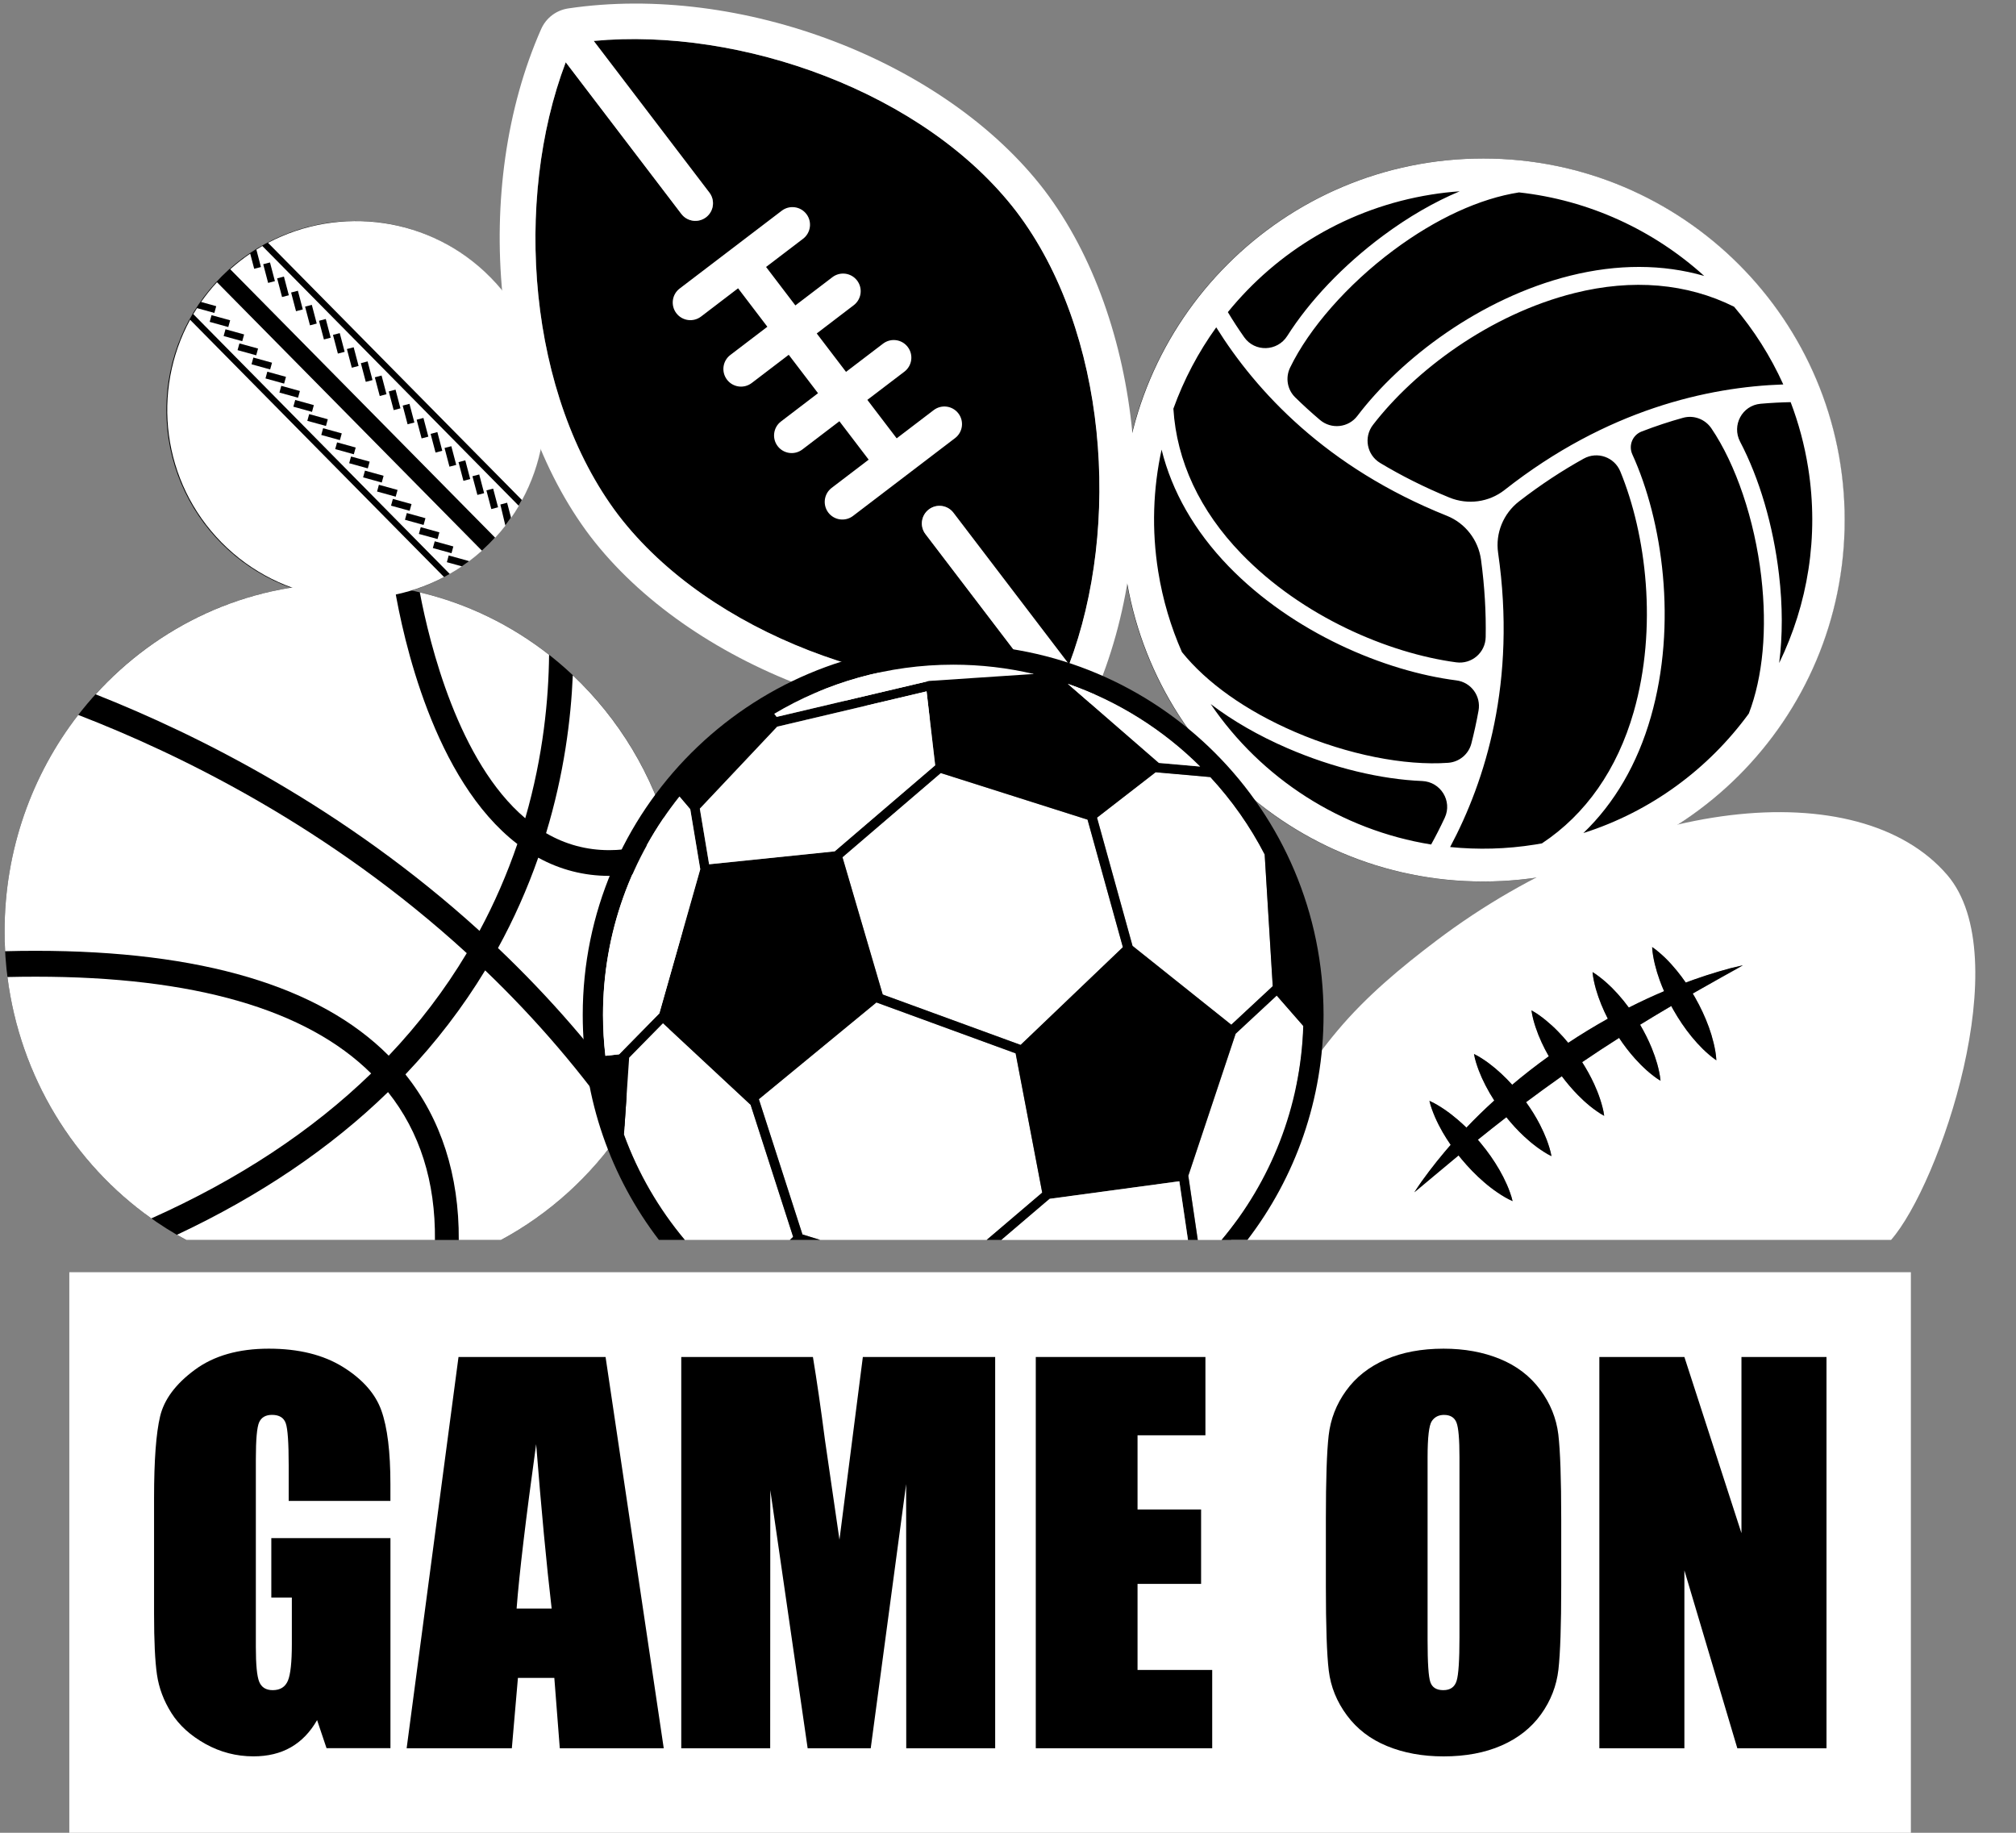 <svg width="55" height="50" viewBox="0 0 55 50" fill="none" xmlns="http://www.w3.org/2000/svg">
<rect x="0" y="0" width="55" height="50" fill="#808080" stroke="none"/>
<path d="M29.169 18.127L26.014 13.989C25.854 13.778 25.552 13.738 25.342 13.899C25.131 14.059 25.089 14.361 25.251 14.572L28.406 18.71C24.399 19.088 19.37 17.313 16.873 14.053C14.391 10.782 14.01 5.463 15.436 1.699L18.591 5.837C18.752 6.047 19.053 6.088 19.264 5.928C19.475 5.767 19.516 5.465 19.355 5.255L16.2 1.117C20.207 0.739 25.236 2.514 27.732 5.773C30.215 9.043 30.595 14.363 29.169 18.127Z" fill="black"/>
<path d="M40.456 24.049C45.903 24.049 50.318 19.633 50.318 14.186C50.318 8.74 45.903 4.324 40.456 4.324C35.009 4.324 30.594 8.74 30.594 14.186C30.594 19.633 35.009 24.049 40.456 24.049Z" fill="black"/>
<path d="M9.697 16.343C12.545 16.343 14.854 14.034 14.854 11.185C14.854 8.337 12.545 6.027 9.697 6.027C6.848 6.027 4.539 8.337 4.539 11.185C4.539 14.034 6.848 16.343 9.697 16.343Z" fill="black"/>
<path d="M18.62 25.415C18.62 20.17 14.48 15.918 9.373 15.918C4.266 15.918 0.125 20.17 0.125 25.415C0.125 29.067 2.132 32.238 5.076 33.827H13.67C16.613 32.238 18.62 29.067 18.62 25.415Z" fill="black"/>
<path d="M40.464 4.324C35.017 4.324 30.602 8.739 30.602 14.186C30.602 19.634 35.017 24.048 40.464 24.048C45.91 24.048 50.326 19.632 50.326 14.186C50.326 8.739 45.91 4.324 40.464 4.324ZM48.651 10.488C46.606 10.557 43.84 11.168 41.046 13.368C40.619 13.703 40.045 13.779 39.542 13.574C38.85 13.29 38.222 12.972 37.653 12.63C37.289 12.411 37.198 11.926 37.458 11.59C38.592 10.119 40.634 8.575 42.956 7.995C44.537 7.599 46.028 7.729 47.309 8.368C47.847 9 48.301 9.713 48.651 10.488ZM41.442 5.249C43.347 5.458 45.11 6.275 46.494 7.528C45.366 7.203 44.128 7.199 42.837 7.521C40.381 8.135 38.218 9.784 37.03 11.348C36.786 11.669 36.321 11.718 36.013 11.458C35.772 11.254 35.546 11.047 35.334 10.839C35.118 10.627 35.064 10.3 35.197 10.027C35.713 8.962 36.758 7.764 38.018 6.826C39.187 5.956 40.379 5.414 41.442 5.249ZM39.047 5.308C39.307 5.266 39.566 5.237 39.824 5.219C39.133 5.508 38.424 5.916 37.726 6.435C36.638 7.244 35.72 8.216 35.118 9.166C34.848 9.591 34.233 9.612 33.943 9.199C33.779 8.966 33.632 8.738 33.498 8.515C34.844 6.858 36.779 5.671 39.047 5.308ZM33.181 8.93C34.264 10.666 36.176 12.754 39.475 14.072C39.978 14.274 40.332 14.734 40.405 15.271C40.505 16.013 40.544 16.716 40.532 17.38C40.525 17.805 40.15 18.126 39.728 18.069C37.888 17.823 35.529 16.826 33.866 15.105C32.732 13.933 32.1 12.577 32.012 11.149C32.298 10.356 32.692 9.609 33.181 8.93ZM39.416 22.308C39.295 22.567 39.17 22.812 39.044 23.039C36.591 22.644 34.411 21.241 33.03 19.207C33.626 19.661 34.333 20.07 35.13 20.414C36.376 20.952 37.676 21.261 38.799 21.307C39.303 21.328 39.628 21.851 39.416 22.308ZM35.324 19.966C33.986 19.388 32.919 18.627 32.245 17.789C31.943 17.102 31.722 16.366 31.598 15.591C31.416 14.454 31.458 13.33 31.69 12.266C31.973 13.409 32.588 14.486 33.515 15.446C35.276 17.265 37.785 18.314 39.734 18.562C40.134 18.613 40.409 18.99 40.337 19.387C40.281 19.698 40.215 19.997 40.141 20.285C40.065 20.578 39.809 20.789 39.507 20.81C38.325 20.895 36.766 20.589 35.324 19.966ZM42.067 23.008C42.005 23.019 41.943 23.03 41.881 23.04C41.096 23.166 40.318 23.184 39.562 23.108C40.525 21.302 41.379 18.601 40.871 15.082C40.793 14.545 41.015 14.008 41.444 13.677C42.036 13.219 42.626 12.834 43.206 12.512C43.578 12.306 44.044 12.47 44.205 12.862C44.912 14.58 45.228 17.121 44.57 19.422C44.121 20.991 43.261 22.218 42.067 23.008ZM47.711 19.466C46.614 20.97 45.051 22.136 43.197 22.727C44.046 21.912 44.672 20.84 45.039 19.556C45.764 17.023 45.358 14.204 44.533 12.396C44.423 12.154 44.537 11.869 44.785 11.773C45.17 11.624 45.548 11.5 45.916 11.398C46.208 11.317 46.518 11.434 46.689 11.685C47.354 12.665 47.868 14.168 48.05 15.729C48.217 17.169 48.094 18.465 47.711 19.466ZM48.534 15.673C48.377 14.326 47.995 13.045 47.473 12.05C47.239 11.603 47.529 11.06 48.031 11.015C48.317 10.99 48.591 10.976 48.852 10.971C49.068 11.538 49.23 12.135 49.329 12.757C49.63 14.643 49.317 16.488 48.539 18.088C48.634 17.346 48.635 16.532 48.534 15.673Z" fill="white"/>
<path d="M15.502 0.23C15.339 0.255 15.188 0.319 15.06 0.416C14.933 0.513 14.831 0.642 14.764 0.792C12.843 5.144 13.419 11.094 16.105 14.632C18.808 18.162 24.393 20.293 29.099 19.593C29.262 19.569 29.413 19.504 29.54 19.407C29.667 19.311 29.77 19.182 29.836 19.032C31.757 14.679 31.181 8.729 28.495 5.191C25.792 1.662 20.207 -0.469 15.502 0.23ZM29.166 18.127L26.011 13.989C25.851 13.777 25.549 13.737 25.339 13.898C25.128 14.059 25.086 14.36 25.248 14.571L28.403 18.709C24.396 19.087 19.367 17.312 16.87 14.053C14.388 10.781 14.007 5.462 15.433 1.698L18.588 5.836C18.749 6.047 19.05 6.087 19.261 5.927C19.472 5.766 19.513 5.465 19.352 5.254L16.197 1.116C20.204 0.738 25.233 2.513 27.729 5.773C30.212 9.042 30.592 14.362 29.166 18.127ZM21.91 6.513C22.12 6.352 22.161 6.051 22.001 5.84C21.84 5.628 21.538 5.588 21.327 5.749L18.543 7.871C18.331 8.032 18.291 8.334 18.452 8.545C18.613 8.756 18.914 8.797 19.126 8.636L20.136 7.865L20.935 8.914L19.925 9.684C19.713 9.845 19.673 10.147 19.834 10.358C19.995 10.569 20.296 10.61 20.508 10.449L21.518 9.679L22.317 10.727L21.307 11.498C21.096 11.658 21.055 11.96 21.216 12.171C21.377 12.382 21.678 12.423 21.89 12.262L22.9 11.492L23.699 12.54L22.689 13.31C22.478 13.471 22.438 13.773 22.598 13.984C22.759 14.195 23.061 14.236 23.272 14.075L26.056 11.952C26.267 11.791 26.308 11.49 26.147 11.279C25.986 11.068 25.685 11.027 25.473 11.188L24.463 11.958L23.663 10.909L24.674 10.139C24.885 9.978 24.926 9.677 24.765 9.466C24.604 9.254 24.303 9.214 24.091 9.375L23.081 10.145L22.282 9.097L23.292 8.326C23.503 8.165 23.544 7.864 23.383 7.653C23.222 7.441 22.92 7.401 22.709 7.562L21.699 8.332L20.9 7.283L21.91 6.513Z" fill="white"/>
<path d="M5.186 8.723L12.114 15.742C10.158 16.773 7.681 16.456 6.047 14.801C4.414 13.146 4.13 10.665 5.186 8.723Z" fill="white"/>
<path d="M5.486 8.238L5.899 8.353L5.848 8.537L5.375 8.406C5.34 8.46 5.306 8.514 5.273 8.569L12.27 15.658C12.383 15.594 12.494 15.524 12.603 15.451L12.191 15.337L12.241 15.153L12.802 15.309C12.921 15.219 13.037 15.125 13.149 15.024L5.92 7.699C5.761 7.871 5.617 8.051 5.486 8.238ZM12.368 14.908L12.318 15.092L11.809 14.951L11.86 14.767L12.368 14.908ZM11.987 14.523L11.937 14.706L11.428 14.566L11.479 14.382L11.987 14.523ZM11.607 14.137L11.556 14.321L11.048 14.18L11.099 13.996L11.607 14.137ZM11.227 13.752L11.176 13.935L10.668 13.795L10.718 13.611L11.227 13.752ZM10.846 13.366L10.795 13.55L10.287 13.409L10.337 13.225L10.846 13.366ZM10.465 12.98L10.415 13.164L9.906 13.023L9.957 12.839L10.465 12.98ZM10.085 12.594L10.034 12.778L9.526 12.637L9.577 12.454L10.085 12.594ZM9.704 12.209L9.653 12.393L9.145 12.252L9.196 12.068L9.704 12.209ZM9.324 11.823L9.273 12.007L8.765 11.866L8.815 11.682L9.324 11.823ZM8.943 11.438L8.893 11.621L8.384 11.481L8.435 11.297L8.943 11.438ZM8.562 11.052L8.512 11.236L8.003 11.095L8.054 10.911L8.562 11.052ZM8.182 10.667L8.131 10.85L7.623 10.71L7.674 10.526L8.182 10.667ZM7.802 10.281L7.751 10.465L7.243 10.324L7.293 10.14L7.802 10.281ZM7.421 9.895L7.37 10.079L6.862 9.938L6.912 9.754L7.421 9.895ZM7.04 9.509L6.99 9.693L6.481 9.552L6.532 9.369L7.04 9.509ZM6.66 9.124L6.609 9.308L6.101 9.167L6.152 8.983L6.66 9.124ZM6.279 8.738L6.228 8.922L5.72 8.781L5.771 8.598L6.279 8.738Z" fill="white"/>
<path d="M6.994 6.809L7.119 7.285L6.935 7.333L6.826 6.919C6.637 7.047 6.455 7.189 6.281 7.345L13.51 14.67C13.608 14.564 13.701 14.454 13.788 14.342L13.651 13.764L13.835 13.715L13.944 14.129C14.019 14.022 14.089 13.912 14.155 13.801L7.157 6.711C7.102 6.742 7.048 6.775 6.994 6.809ZM13.588 13.839L13.404 13.888L13.27 13.378L13.454 13.33L13.588 13.839ZM13.208 13.454L13.024 13.502L12.889 12.992L13.074 12.944L13.208 13.454ZM12.828 13.068L12.643 13.117L12.509 12.607L12.694 12.559L12.828 13.068ZM12.447 12.683L12.262 12.731L12.128 12.221L12.313 12.173L12.447 12.683ZM12.066 12.297L11.882 12.346L11.748 11.836L11.932 11.787L12.066 12.297ZM11.686 11.912L11.502 11.96L11.367 11.45L11.552 11.402L11.686 11.912ZM11.305 11.526L11.12 11.575L10.986 11.065L11.171 11.017L11.305 11.526ZM10.925 11.14L10.74 11.188L10.606 10.679L10.791 10.63L10.925 11.14ZM10.544 10.755L10.36 10.803L10.226 10.293L10.41 10.245L10.544 10.755ZM10.163 10.369L9.979 10.417L9.845 9.908L10.029 9.859L10.163 10.369ZM9.783 9.983L9.598 10.032L9.464 9.522L9.649 9.474L9.783 9.983ZM9.403 9.598L9.218 9.646L9.084 9.136L9.269 9.088L9.403 9.598ZM9.022 9.212L8.837 9.261L8.703 8.751L8.888 8.703L9.022 9.212ZM8.641 8.827L8.457 8.875L8.323 8.365L8.507 8.317L8.641 8.827ZM8.261 8.441L8.076 8.49L7.942 7.98L8.127 7.932L8.261 8.441ZM7.88 8.055L7.695 8.103L7.561 7.594L7.746 7.545L7.88 8.055ZM7.5 7.67L7.315 7.718L7.181 7.208L7.366 7.16L7.5 7.67Z" fill="white"/>
<path d="M13.38 7.565C15.014 9.22 15.298 11.702 14.242 13.644L7.312 6.624C9.268 5.592 11.747 5.909 13.38 7.565Z" fill="white"/>
<path d="M16.619 23.193C17.139 23.193 17.695 23.081 18.28 22.859C17.811 21.131 16.877 19.602 15.627 18.422C15.576 19.628 15.388 21.115 14.898 22.729C15.428 23.038 16.006 23.193 16.619 23.193Z" fill="white"/>
<path d="M14.33 22.323C14.824 20.617 14.968 19.055 14.98 17.864C13.952 17.058 12.756 16.468 11.453 16.16C11.723 17.582 12.508 20.779 14.33 22.323Z" fill="white"/>
<path d="M18.445 23.542C17.81 23.776 17.201 23.895 16.623 23.895C15.935 23.895 15.284 23.728 14.684 23.398C14.385 24.252 14.017 25.078 13.586 25.864C14.998 27.207 16.258 28.66 17.356 30.216C18.162 28.807 18.625 27.167 18.625 25.415C18.625 24.774 18.562 24.148 18.445 23.542Z" fill="white"/>
<path d="M14.114 23.025C11.83 21.272 10.994 17.393 10.764 16.024C10.311 15.954 9.848 15.918 9.376 15.918C6.704 15.918 4.298 17.082 2.609 18.942C5.419 20.052 9.393 22.043 13.082 25.395C13.489 24.64 13.834 23.845 14.114 23.025Z" fill="white"/>
<path d="M13.236 26.473C12.625 27.48 11.897 28.43 11.067 29.304L11.069 29.306L11.062 29.313C12.034 30.525 12.527 32.066 12.516 33.828H13.667C14.988 33.116 16.121 32.087 16.969 30.838C15.886 29.278 14.64 27.818 13.236 26.473Z" fill="white"/>
<path d="M4.828 33.686C4.912 33.735 4.997 33.782 5.083 33.828H11.866C11.882 32.236 11.454 30.882 10.586 29.793C9.011 31.325 7.083 32.627 4.828 33.686Z" fill="white"/>
<path d="M10.605 28.8C11.424 27.938 12.139 26.999 12.734 26.003C8.985 22.571 4.922 20.58 2.134 19.504C0.877 21.126 0.125 23.179 0.125 25.413C0.125 25.593 0.13 25.772 0.14 25.95C0.423 25.942 0.702 25.939 0.974 25.939C5.48 25.939 8.717 26.902 10.605 28.8Z" fill="white"/>
<path d="M0.973 26.645C0.722 26.645 0.464 26.648 0.203 26.654C0.549 29.383 2.024 31.747 4.129 33.239C6.499 32.179 8.507 30.856 10.126 29.285C8.36 27.533 5.284 26.645 0.973 26.645Z" fill="white"/>
<path d="M52.132 34.707H1.891V50.001H52.132V34.707Z" fill="white"/>
<path d="M10.651 40.946H7.876V39.977C7.876 39.366 7.85 38.983 7.797 38.83C7.744 38.676 7.619 38.599 7.421 38.599C7.25 38.599 7.133 38.666 7.072 38.797C7.01 38.929 6.98 39.268 6.98 39.812V44.935C6.98 45.414 7.01 45.729 7.072 45.881C7.134 46.033 7.257 46.109 7.441 46.109C7.644 46.109 7.781 46.023 7.854 45.852C7.926 45.681 7.962 45.347 7.962 44.85V43.584H7.402V41.962H10.652V47.691H8.908L8.651 46.926C8.462 47.256 8.223 47.503 7.935 47.668C7.647 47.833 7.307 47.915 6.915 47.915C6.449 47.915 6.012 47.802 5.605 47.576C5.198 47.349 4.889 47.069 4.678 46.735C4.467 46.401 4.335 46.05 4.282 45.683C4.229 45.316 4.203 44.766 4.203 44.032V40.86C4.203 39.841 4.258 39.1 4.368 38.639C4.478 38.177 4.793 37.755 5.314 37.37C5.835 36.985 6.508 36.793 7.334 36.793C8.147 36.793 8.822 36.96 9.359 37.294C9.894 37.628 10.244 38.025 10.406 38.484C10.569 38.943 10.651 39.61 10.651 40.485V40.946H10.651Z" fill="black"/>
<path d="M16.521 37.02L18.108 47.694H15.272L15.123 45.775H14.13L13.964 47.694H11.094L12.509 37.02H16.521ZM15.05 43.882C14.909 42.674 14.768 41.179 14.627 39.399C14.344 41.443 14.166 42.937 14.094 43.882H15.05Z" fill="black"/>
<path d="M27.15 37.02V47.694H24.724L24.721 40.488L23.755 47.694H22.034L21.015 40.652L21.012 47.694H18.586V37.02H22.178C22.284 37.661 22.394 38.418 22.507 39.289L22.902 42.004L23.54 37.02H27.15Z" fill="black"/>
<path d="M28.258 37.02H32.886V39.156H31.034V41.18H32.768V43.21H31.034V45.558H33.071V47.694H28.258V37.02Z" fill="black"/>
<path d="M42.593 43.267C42.593 44.34 42.567 45.099 42.517 45.545C42.466 45.991 42.307 46.399 42.042 46.768C41.776 47.137 41.417 47.421 40.964 47.619C40.512 47.817 39.984 47.916 39.382 47.916C38.81 47.916 38.297 47.822 37.843 47.635C37.388 47.449 37.022 47.169 36.745 46.795C36.468 46.421 36.304 46.015 36.251 45.575C36.198 45.136 36.172 44.367 36.172 43.267V41.442C36.172 40.369 36.197 39.61 36.248 39.163C36.298 38.718 36.456 38.31 36.723 37.941C36.988 37.572 37.348 37.288 37.8 37.09C38.253 36.892 38.781 36.793 39.383 36.793C39.954 36.793 40.467 36.887 40.922 37.074C41.377 37.26 41.743 37.541 42.02 37.914C42.296 38.287 42.461 38.694 42.514 39.134C42.566 39.574 42.593 40.342 42.593 41.442V43.267ZM39.817 39.76C39.817 39.264 39.79 38.946 39.735 38.808C39.68 38.669 39.566 38.6 39.395 38.6C39.25 38.6 39.139 38.656 39.063 38.768C38.986 38.881 38.947 39.211 38.947 39.76V44.745C38.947 45.365 38.972 45.746 39.023 45.892C39.074 46.037 39.191 46.109 39.376 46.109C39.565 46.109 39.685 46.026 39.738 45.858C39.791 45.691 39.817 45.293 39.817 44.665V39.76Z" fill="black"/>
<path d="M49.83 37.02V47.694H47.397L45.953 42.841V47.694H43.633V37.02H45.953L47.51 41.826V37.02H49.83Z" fill="black"/>
<path d="M53.122 23.868C50.714 21.068 44.388 21.729 39.189 25.66C38.214 26.397 37.275 27.18 36.49 28.115C35.728 29.022 35.078 30.036 34.559 31.129C34.154 31.982 33.829 32.886 33.586 33.826H51.591C52.911 32.323 55.044 26.103 53.122 23.868ZM47.247 26.506C47.146 26.563 47.047 26.62 46.945 26.675L46.347 27.012C46.292 27.043 46.236 27.075 46.181 27.106C46.202 27.142 46.223 27.177 46.243 27.213C46.39 27.47 46.517 27.738 46.619 28.021C46.671 28.162 46.715 28.308 46.751 28.457C46.769 28.532 46.785 28.608 46.798 28.686C46.811 28.764 46.822 28.843 46.825 28.927C46.755 28.881 46.693 28.831 46.633 28.78C46.572 28.73 46.516 28.677 46.46 28.623C46.35 28.515 46.248 28.403 46.154 28.287C45.963 28.055 45.798 27.807 45.652 27.55C45.633 27.516 45.613 27.481 45.594 27.446C45.452 27.53 45.309 27.614 45.168 27.7C45.026 27.784 44.885 27.871 44.745 27.957C44.866 28.163 44.974 28.377 45.065 28.602C45.121 28.738 45.171 28.879 45.212 29.026C45.232 29.099 45.251 29.173 45.266 29.25C45.282 29.326 45.295 29.404 45.302 29.486C45.231 29.444 45.167 29.398 45.106 29.351C45.044 29.304 44.985 29.254 44.928 29.204C44.815 29.103 44.71 28.997 44.611 28.887C44.448 28.706 44.303 28.516 44.171 28.317C43.831 28.532 43.496 28.753 43.164 28.978C43.284 29.167 43.394 29.364 43.489 29.57C43.551 29.704 43.607 29.843 43.654 29.987C43.677 30.059 43.7 30.133 43.719 30.208C43.738 30.284 43.755 30.36 43.765 30.442C43.692 30.404 43.627 30.361 43.563 30.316C43.499 30.272 43.438 30.226 43.379 30.178C43.261 30.082 43.151 29.981 43.048 29.876C42.888 29.713 42.743 29.541 42.609 29.362C42.281 29.593 41.956 29.829 41.634 30.07C41.773 30.264 41.9 30.467 42.012 30.683C42.079 30.814 42.141 30.95 42.196 31.093C42.222 31.164 42.248 31.235 42.27 31.311C42.292 31.385 42.312 31.461 42.327 31.542C42.252 31.507 42.184 31.467 42.119 31.425C42.053 31.384 41.991 31.34 41.929 31.295C41.807 31.204 41.692 31.108 41.584 31.008C41.407 30.843 41.246 30.666 41.096 30.48C40.965 30.581 40.835 30.683 40.706 30.785C40.576 30.887 40.447 30.991 40.318 31.095C40.343 31.125 40.368 31.154 40.394 31.184C40.583 31.412 40.755 31.654 40.905 31.914C40.98 32.044 41.049 32.179 41.111 32.321C41.142 32.391 41.171 32.464 41.197 32.538C41.224 32.612 41.248 32.688 41.266 32.769C41.189 32.737 41.119 32.699 41.051 32.659C40.982 32.62 40.918 32.577 40.854 32.534C40.726 32.447 40.606 32.355 40.493 32.257C40.265 32.061 40.059 31.847 39.87 31.619C39.844 31.587 39.818 31.555 39.792 31.523C39.743 31.564 39.694 31.605 39.645 31.645L39.117 32.085C39.03 32.159 38.942 32.233 38.853 32.306C38.765 32.381 38.677 32.455 38.586 32.528C38.649 32.43 38.715 32.335 38.78 32.239C38.848 32.146 38.916 32.052 38.986 31.96C39.056 31.867 39.127 31.776 39.198 31.686L39.419 31.418C39.471 31.356 39.524 31.295 39.577 31.234C39.5 31.122 39.427 31.008 39.358 30.889C39.283 30.758 39.214 30.624 39.152 30.482C39.122 30.412 39.092 30.34 39.066 30.265C39.039 30.191 39.015 30.115 38.997 30.034C39.073 30.066 39.143 30.104 39.211 30.144C39.279 30.184 39.344 30.226 39.408 30.269C39.535 30.357 39.655 30.45 39.769 30.547C39.851 30.617 39.93 30.69 40.007 30.764C40.124 30.642 40.244 30.52 40.366 30.4C40.497 30.272 40.63 30.147 40.766 30.024C40.68 29.892 40.601 29.756 40.528 29.614C40.46 29.483 40.398 29.347 40.344 29.205C40.317 29.134 40.292 29.062 40.269 28.987C40.247 28.913 40.226 28.837 40.213 28.756C40.287 28.791 40.355 28.831 40.42 28.872C40.487 28.914 40.548 28.958 40.61 29.003C40.732 29.093 40.846 29.189 40.955 29.29C41.06 29.387 41.16 29.489 41.255 29.595C41.578 29.323 41.911 29.064 42.254 28.818C42.183 28.695 42.117 28.568 42.057 28.437C41.995 28.303 41.94 28.165 41.892 28.02C41.868 27.948 41.846 27.875 41.827 27.799C41.808 27.724 41.791 27.647 41.781 27.566C41.853 27.604 41.919 27.647 41.983 27.691C42.047 27.736 42.107 27.783 42.166 27.83C42.283 27.926 42.394 28.026 42.497 28.132C42.598 28.235 42.693 28.341 42.783 28.451C43.136 28.218 43.496 27.999 43.864 27.793C43.799 27.667 43.739 27.537 43.685 27.404C43.629 27.267 43.579 27.126 43.538 26.98C43.518 26.906 43.499 26.832 43.483 26.756C43.467 26.681 43.453 26.603 43.447 26.521C43.518 26.563 43.582 26.609 43.643 26.657C43.705 26.704 43.763 26.753 43.82 26.803C43.933 26.905 44.039 27.01 44.138 27.12C44.244 27.239 44.343 27.362 44.437 27.489C44.6 27.406 44.765 27.326 44.931 27.249C45.086 27.178 45.242 27.108 45.399 27.042C45.356 26.944 45.316 26.844 45.279 26.742C45.228 26.601 45.184 26.456 45.147 26.306C45.129 26.231 45.113 26.155 45.1 26.078C45.087 26 45.077 25.921 45.073 25.838C45.142 25.884 45.205 25.933 45.265 25.985C45.325 26.035 45.382 26.089 45.438 26.142C45.548 26.25 45.65 26.363 45.744 26.479C45.831 26.585 45.913 26.695 45.99 26.807C46.066 26.779 46.142 26.751 46.218 26.724C46.328 26.686 46.437 26.649 46.547 26.612C46.658 26.578 46.768 26.543 46.879 26.509C46.99 26.477 47.102 26.447 47.213 26.416C47.326 26.389 47.438 26.361 47.551 26.336C47.449 26.395 47.347 26.451 47.247 26.506Z" fill="white"/>
<path d="M46.879 26.507C46.768 26.54 46.658 26.575 46.547 26.61C46.437 26.646 46.328 26.684 46.218 26.722C46.142 26.748 46.066 26.777 45.991 26.805C45.913 26.693 45.832 26.583 45.744 26.477C45.649 26.361 45.548 26.248 45.438 26.14C45.382 26.087 45.326 26.034 45.265 25.983C45.205 25.931 45.143 25.882 45.073 25.836C45.077 25.919 45.087 25.998 45.1 26.076C45.113 26.154 45.13 26.229 45.147 26.304C45.184 26.454 45.228 26.599 45.279 26.74C45.316 26.842 45.356 26.942 45.399 27.04C45.242 27.106 45.086 27.176 44.931 27.247C44.766 27.325 44.601 27.404 44.437 27.487C44.344 27.36 44.245 27.237 44.138 27.118C44.039 27.008 43.934 26.902 43.82 26.801C43.763 26.751 43.705 26.701 43.643 26.655C43.581 26.607 43.518 26.561 43.447 26.519C43.454 26.601 43.468 26.678 43.483 26.754C43.499 26.831 43.518 26.905 43.538 26.978C43.58 27.123 43.629 27.265 43.685 27.402C43.739 27.535 43.8 27.665 43.864 27.791C43.496 27.997 43.135 28.216 42.784 28.449C42.694 28.339 42.598 28.232 42.497 28.13C42.394 28.024 42.283 27.924 42.166 27.828C42.106 27.78 42.046 27.733 41.983 27.689C41.919 27.645 41.853 27.601 41.781 27.563C41.791 27.645 41.809 27.721 41.827 27.797C41.846 27.872 41.868 27.945 41.892 28.018C41.94 28.162 41.995 28.301 42.057 28.435C42.117 28.566 42.183 28.692 42.254 28.816C41.91 29.062 41.577 29.321 41.255 29.593C41.16 29.487 41.061 29.385 40.955 29.288C40.847 29.187 40.732 29.091 40.61 29C40.549 28.956 40.487 28.911 40.42 28.87C40.355 28.829 40.287 28.788 40.213 28.753C40.227 28.835 40.247 28.91 40.269 28.985C40.292 29.059 40.317 29.131 40.344 29.203C40.398 29.344 40.46 29.481 40.528 29.612C40.601 29.754 40.68 29.89 40.766 30.022C40.63 30.145 40.497 30.271 40.366 30.398C40.244 30.517 40.124 30.639 40.007 30.762C39.93 30.688 39.851 30.615 39.769 30.545C39.655 30.447 39.536 30.354 39.408 30.267C39.344 30.224 39.28 30.182 39.211 30.142C39.143 30.103 39.073 30.064 38.997 30.031C39.015 30.112 39.039 30.188 39.066 30.263C39.092 30.337 39.122 30.409 39.152 30.48C39.214 30.622 39.283 30.756 39.358 30.887C39.427 31.006 39.5 31.12 39.577 31.232C39.524 31.293 39.471 31.354 39.419 31.416L39.199 31.684C39.127 31.775 39.056 31.865 38.986 31.957C38.916 32.05 38.848 32.144 38.78 32.237C38.715 32.333 38.648 32.428 38.586 32.525C38.677 32.453 38.765 32.379 38.853 32.304C38.942 32.231 39.03 32.157 39.117 32.083L39.645 31.643C39.694 31.602 39.743 31.561 39.792 31.521C39.818 31.553 39.844 31.585 39.87 31.617C40.059 31.844 40.264 32.059 40.493 32.254C40.607 32.353 40.726 32.445 40.854 32.532C40.918 32.575 40.982 32.618 41.051 32.657C41.119 32.697 41.189 32.734 41.266 32.767C41.248 32.686 41.224 32.61 41.197 32.536C41.172 32.461 41.142 32.389 41.111 32.318C41.049 32.177 40.98 32.042 40.905 31.912C40.755 31.652 40.583 31.41 40.394 31.182C40.368 31.152 40.343 31.122 40.318 31.093C40.447 30.989 40.575 30.886 40.706 30.783C40.835 30.68 40.965 30.579 41.096 30.478C41.246 30.664 41.407 30.841 41.585 31.006C41.693 31.107 41.807 31.203 41.929 31.293C41.991 31.337 42.053 31.382 42.119 31.423C42.184 31.465 42.252 31.505 42.327 31.54C42.313 31.459 42.292 31.383 42.27 31.308C42.248 31.234 42.222 31.162 42.196 31.09C42.141 30.948 42.08 30.813 42.012 30.681C41.901 30.466 41.774 30.262 41.634 30.068C41.957 29.827 42.281 29.591 42.609 29.36C42.743 29.539 42.889 29.711 43.048 29.873C43.151 29.979 43.261 30.08 43.379 30.176C43.438 30.223 43.499 30.27 43.563 30.314C43.627 30.359 43.692 30.402 43.765 30.44C43.756 30.358 43.738 30.281 43.719 30.206C43.7 30.13 43.678 30.057 43.654 29.985C43.607 29.841 43.551 29.702 43.489 29.568C43.394 29.362 43.284 29.165 43.164 28.976C43.496 28.75 43.832 28.53 44.171 28.314C44.303 28.514 44.449 28.704 44.611 28.885C44.71 28.995 44.815 29.101 44.928 29.202C44.986 29.252 45.044 29.302 45.106 29.349C45.167 29.396 45.231 29.442 45.302 29.483C45.295 29.402 45.282 29.324 45.266 29.248C45.251 29.171 45.232 29.097 45.212 29.024C45.17 28.878 45.121 28.736 45.065 28.599C44.974 28.375 44.865 28.161 44.745 27.955C44.885 27.869 45.027 27.782 45.168 27.697C45.31 27.613 45.452 27.528 45.595 27.444C45.613 27.479 45.633 27.514 45.652 27.548C45.798 27.805 45.963 28.052 46.154 28.285C46.249 28.401 46.351 28.513 46.46 28.621C46.516 28.674 46.573 28.727 46.633 28.778C46.693 28.829 46.756 28.878 46.825 28.925C46.821 28.841 46.811 28.762 46.798 28.684C46.785 28.606 46.769 28.53 46.751 28.455C46.715 28.305 46.671 28.16 46.62 28.019C46.517 27.736 46.39 27.468 46.244 27.211C46.224 27.175 46.202 27.139 46.181 27.104C46.236 27.073 46.291 27.041 46.347 27.01L46.945 26.672C47.046 26.617 47.146 26.561 47.247 26.504C47.347 26.448 47.449 26.393 47.548 26.333C47.435 26.358 47.323 26.385 47.21 26.413C47.102 26.444 46.991 26.474 46.879 26.507Z" fill="black"/>
<path d="M29.546 22.322L25.666 21.09L25.651 21.103L22.984 23.387L23.921 26.581L24.081 27.131L24.146 27.155L27.844 28.506L27.988 28.369L30.634 25.84L29.67 22.362L29.546 22.322Z" fill="white"/>
<path d="M31.529 21.066L30.614 21.775L29.93 22.306L29.997 22.547L30.899 25.804L33.593 27.954L34.724 26.902L34.707 26.63L34.706 26.616L34.527 23.688L34.504 23.309C34.106 22.538 33.606 21.829 33.022 21.198L31.655 21.077L31.529 21.066Z" fill="white"/>
<path d="M28.159 32.77L28.298 32.651L28.434 32.535L27.708 28.736L25.896 28.073L23.911 27.348L20.703 29.987L21.892 33.676L22.377 33.826H26.918L28.159 32.77Z" fill="white"/>
<path d="M34.86 27.19L34.834 27.16L34.045 27.893L33.713 28.202L32.77 31.032L32.422 32.076L32.68 33.827H33.331C34.664 32.237 35.49 30.21 35.56 27.99L34.86 27.19Z" fill="white"/>
<path d="M21.639 33.742L20.986 31.713L20.487 30.165L20.48 30.141L18.088 27.914L17.247 28.771L17.166 28.853L17.023 30.951C17.408 32.009 17.975 32.98 18.685 33.826H21.551L21.598 33.782L21.639 33.742Z" fill="white"/>
<path d="M17.022 30.952L17.164 28.855L17.245 28.772L18.087 27.915L20.479 30.142L20.486 30.166L20.985 31.715L21.638 33.743L21.595 33.783L21.548 33.826H22.377L21.892 33.677L20.703 29.987L23.91 27.348L25.895 28.074L27.708 28.736L28.433 32.536L28.298 32.651L28.159 32.769L26.918 33.826H27.322L28.491 32.83L28.639 32.705L32.087 32.238L32.175 32.226L32.411 33.826H32.676L32.418 32.076L32.766 31.032L33.709 28.202L34.041 27.893L34.83 27.16L34.856 27.19L35.555 27.99C35.486 30.209 34.66 32.237 33.327 33.826H34.032C35.335 32.125 36.109 29.997 36.109 27.688C36.109 22.106 31.585 17.582 26.004 17.582C20.423 17.582 15.898 22.106 15.898 27.688C15.898 29.996 16.673 32.124 17.976 33.826H18.681C17.973 32.981 17.407 32.01 17.022 30.952ZM30.634 25.84L27.988 28.369L27.844 28.506L24.146 27.155L24.082 27.131L23.92 26.58L22.984 23.386L25.65 21.102L25.666 21.089L29.546 22.321L29.67 22.36L30.634 25.84ZM33.02 21.2C33.604 21.831 34.104 22.54 34.502 23.311L34.525 23.69L34.704 26.617L34.705 26.631L34.722 26.904L33.591 27.956L30.897 25.805L29.995 22.549L29.928 22.307L30.612 21.777L31.527 21.068L31.653 21.079L33.02 21.2ZM32.742 20.913L31.831 20.832L31.618 20.814L30.061 19.462L29.134 18.657C30.505 19.132 31.735 19.911 32.742 20.913ZM26.006 18.133C26.761 18.133 27.495 18.221 28.2 18.387L27.178 18.455L25.344 18.577L21.187 19.558L21.123 19.474C22.552 18.622 24.221 18.133 26.006 18.133ZM21.203 19.823L25.278 18.861L25.368 19.636L25.512 20.877L23.635 22.484L22.77 23.224L19.344 23.577L19.091 22.06L21.203 19.823ZM16.91 28.74L16.888 28.762L16.515 28.803C16.473 28.438 16.45 28.066 16.45 27.688C16.45 25.435 17.23 23.363 18.535 21.73L18.57 21.77L18.829 22.075L19.102 23.712L17.986 27.644L17.192 28.453L16.944 28.705L16.91 28.74Z" fill="black"/>
<path d="M31.616 20.813L31.83 20.832L32.741 20.912C31.733 19.91 30.504 19.132 29.133 18.656L30.059 19.461L31.616 20.813Z" fill="white"/>
<path d="M32.174 32.227L32.086 32.238L28.638 32.704L28.489 32.83L27.32 33.827H32.41L32.174 32.227Z" fill="white"/>
<path d="M25.346 18.577L27.18 18.455L28.202 18.387C27.497 18.221 26.763 18.133 26.007 18.133C24.223 18.133 22.554 18.622 21.125 19.473L21.189 19.557L25.346 18.577Z" fill="white"/>
<path d="M17.989 27.646L19.105 23.713L18.832 22.076L18.573 21.771L18.538 21.73C17.234 23.365 16.454 25.435 16.453 27.689C16.453 28.066 16.476 28.438 16.519 28.804L16.892 28.762L16.913 28.741L16.947 28.706L17.195 28.453L17.989 27.646Z" fill="white"/>
<path d="M22.773 23.226L23.637 22.486L25.514 20.879L25.369 19.639L25.279 18.863L21.204 19.825L19.094 22.062L19.347 23.579L22.773 23.226Z" fill="white"/>
</svg>
